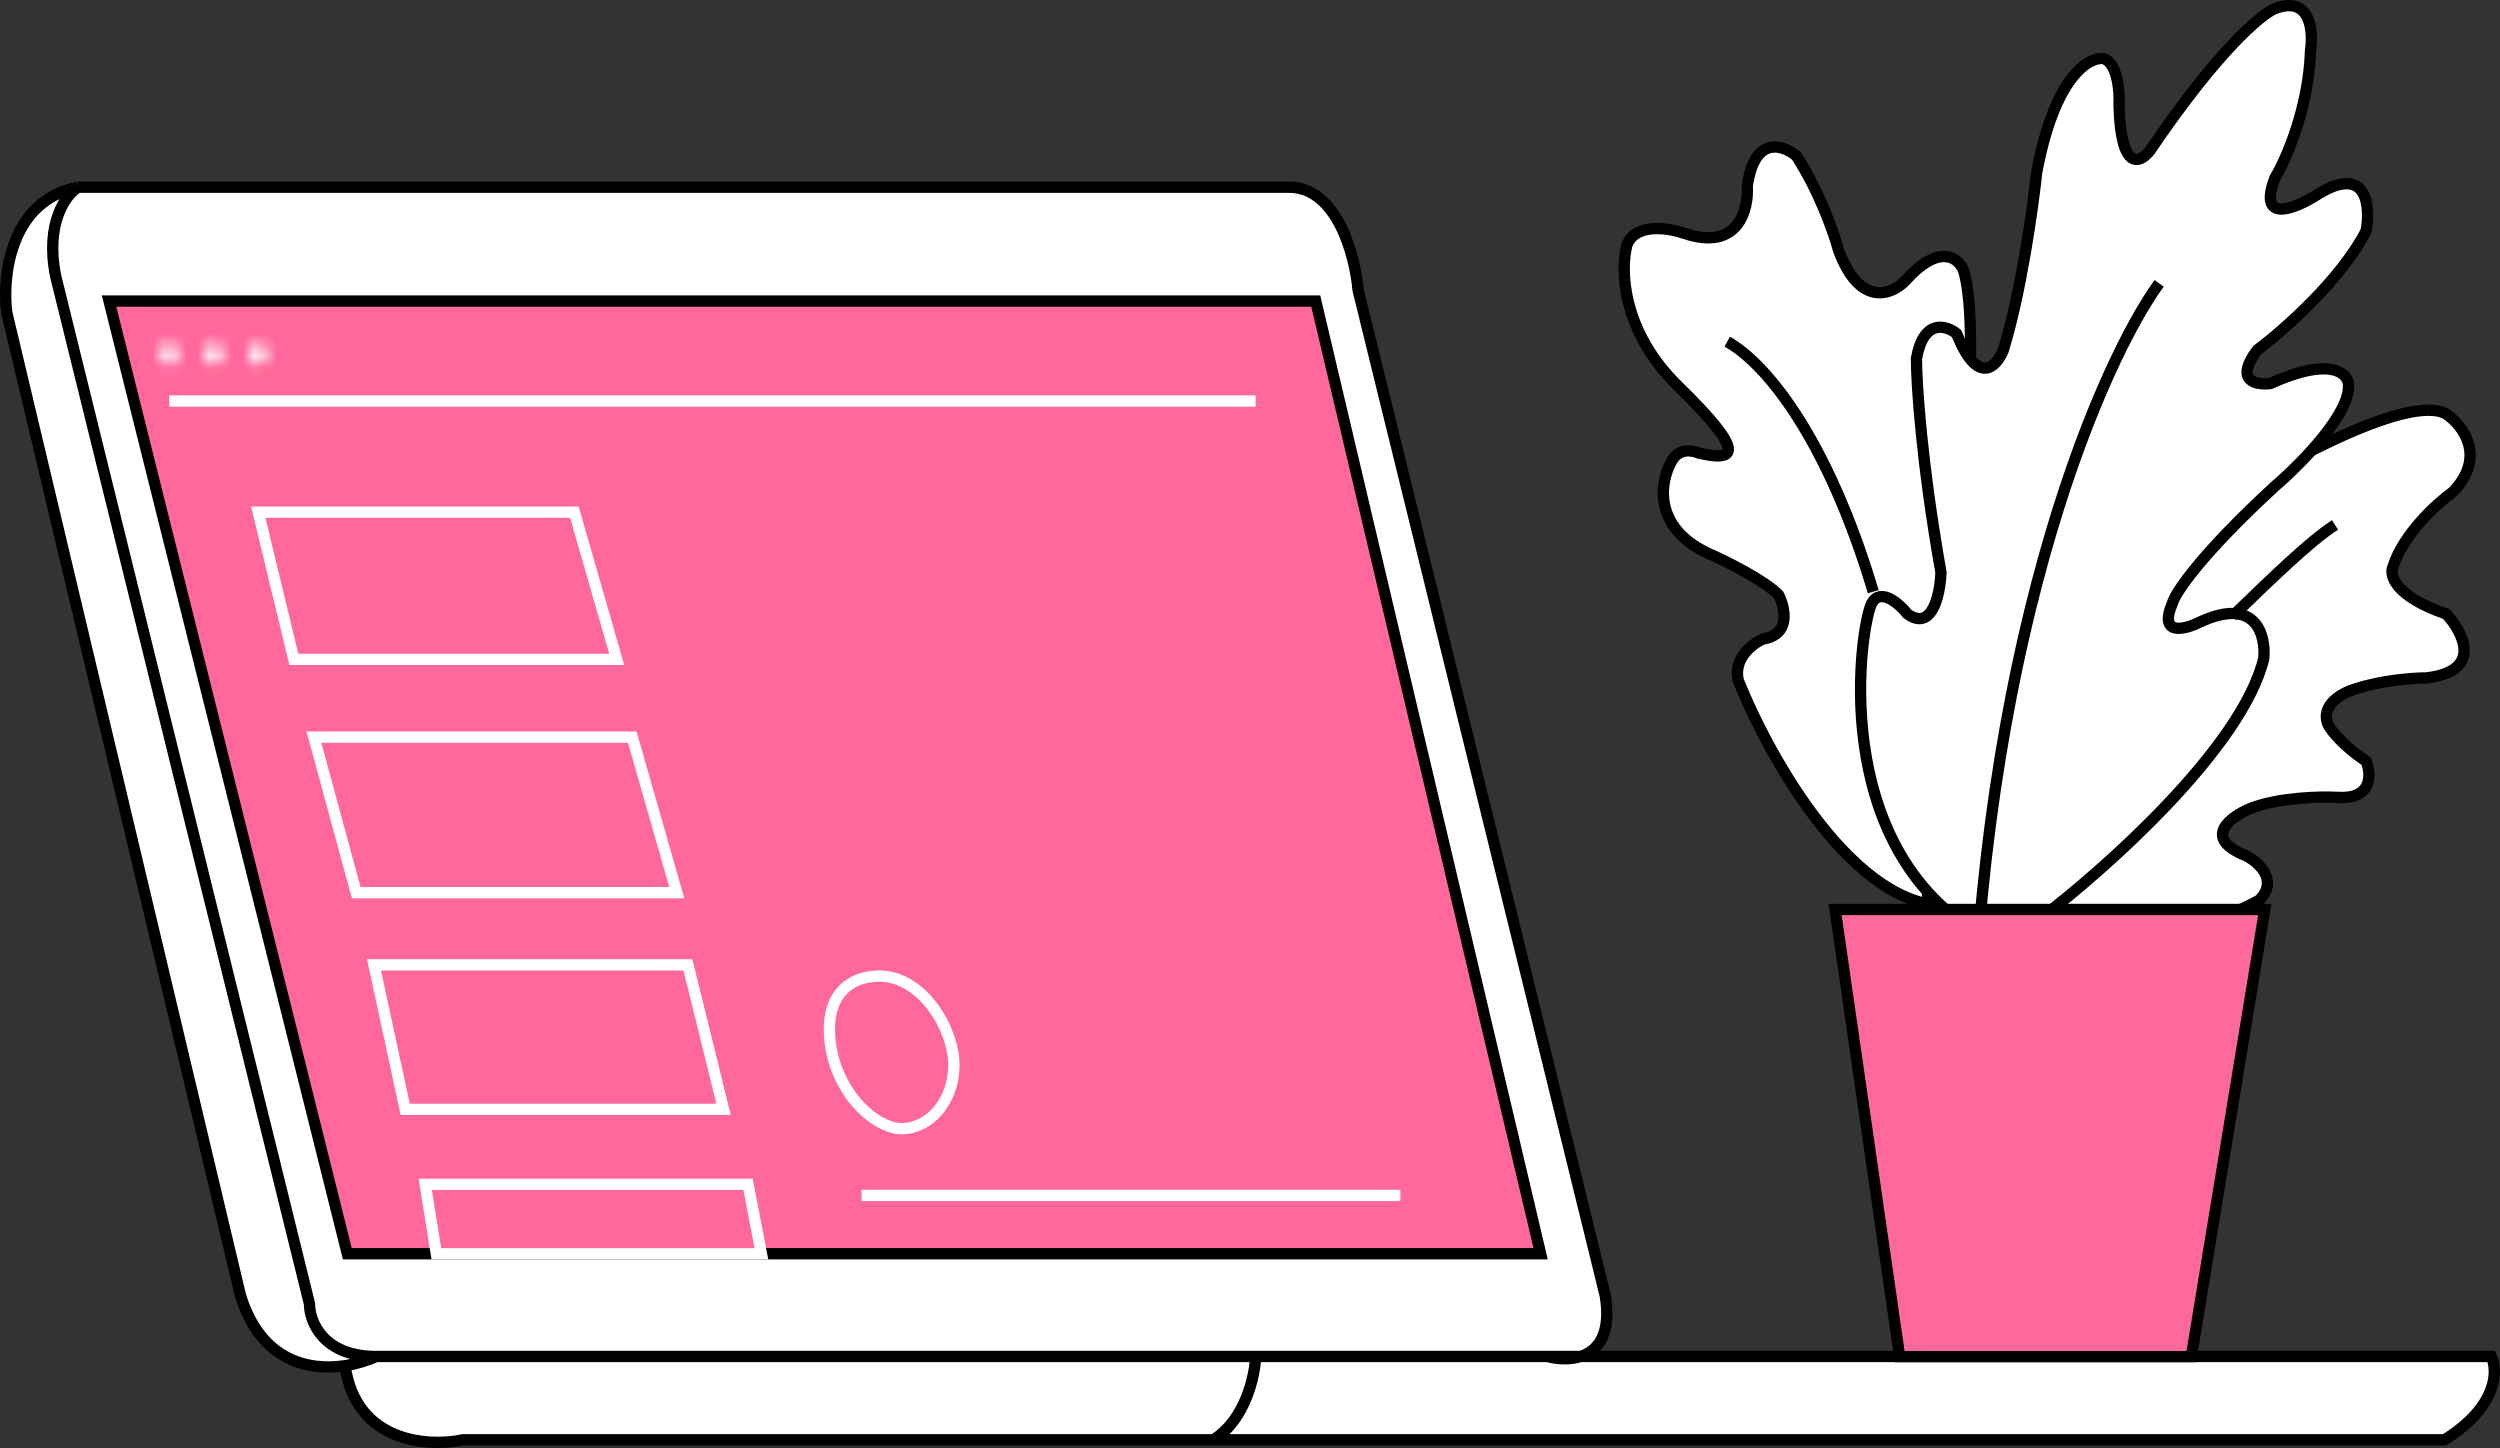 <?xml version="1.0" encoding="UTF-8"?> <svg xmlns="http://www.w3.org/2000/svg" viewBox="0 0 221.147 128.088" fill="none"><rect x="0" y="0" width="221.147" height="128.088" fill="#333333" stroke="none"/><path d="M6.891 16.56H114.028C118.282 16.56 119.87 22.62 120.133 25.65L141.993 114.588C142.566 118.039 141.338 119.503 139.814 119.993H220.376C220.967 121.222 220.967 124.416 216.24 127.364H107.332H40.962C37.877 128.019 31.47 127.625 30.524 120.805C27.266 121.298 23.052 120.374 21.268 114.588L0.589 27.615C0.195 24.422 0.904 17.739 6.891 16.56Z" fill="white"></path><path d="M6.891 16.56H114.028C118.282 16.56 119.87 22.62 120.133 25.65L141.993 114.588C142.939 120.288 138.974 120.567 136.873 119.993M6.891 16.56C5.841 17.215 3.977 19.704 4.922 24.422L27.373 115.325C27.373 116.881 28.555 119.993 33.282 119.993M6.891 16.56C0.904 17.739 0.195 24.422 0.589 27.615L21.268 114.588C23.052 120.374 27.266 121.298 30.524 120.805M136.873 119.993H111.073M136.873 119.993H220.376C220.967 121.222 220.967 124.416 216.24 127.364H107.332M33.282 119.993C32.541 120.335 31.583 120.645 30.524 120.805M33.282 119.993H111.073M30.524 120.805C31.47 127.625 37.877 128.019 40.962 127.364H107.332M107.332 127.364C110.168 125.595 111.008 121.713 111.073 119.993" stroke="black"></path><path d="M9.648 26.633L30.721 110.903H136.282L116.391 26.633H9.648Z" fill="#FF6898" stroke="black"></path><path d="M14.966 35.478H111.073M76.215 105.744H123.875M22.843 45.305L25.994 58.326H54.551L50.809 45.305H22.843ZM27.767 65.206L31.509 78.964H59.868L55.93 65.206H27.767ZM33.084 85.352L35.842 98.128H64.004L60.853 85.352H33.084ZM37.614 104.761L38.599 110.903H67.352L66.171 104.761H37.614Z" stroke="white"></path><mask id="path-5-inside-1_95_1155" fill="white"><ellipse cx="18.905" cy="31.301" rx="0.788" ry="0.983"></ellipse></mask><path d="M18.693 31.301C18.693 31.361 18.673 31.382 18.682 31.37C18.687 31.363 18.706 31.342 18.745 31.322C18.786 31.301 18.841 31.284 18.905 31.284V33.284C20.087 33.284 20.693 32.178 20.693 31.301H18.693ZM18.905 31.284C18.969 31.284 19.024 31.301 19.065 31.322C19.104 31.342 19.122 31.363 19.128 31.37C19.137 31.382 19.117 31.361 19.117 31.301H17.117C17.117 32.178 17.723 33.284 18.905 33.284V31.284ZM19.117 31.301C19.117 31.241 19.137 31.22 19.128 31.232C19.122 31.239 19.104 31.26 19.065 31.28C19.024 31.301 18.969 31.318 18.905 31.318V29.318C17.723 29.318 17.117 30.424 17.117 31.301H19.117ZM18.905 31.318C18.841 31.318 18.786 31.301 18.745 31.28C18.706 31.26 18.687 31.239 18.682 31.232C18.673 31.22 18.693 31.241 18.693 31.301H20.693C20.693 30.424 20.087 29.318 18.905 29.318V31.318Z" fill="white" mask="url(#path-5-inside-1_95_1155)"></path><mask id="path-7-inside-2_95_1155" fill="white"><ellipse cx="22.843" cy="31.301" rx="0.788" ry="0.983"></ellipse></mask><path d="M22.631 31.301C22.631 31.361 22.611 31.382 22.62 31.37C22.626 31.363 22.645 31.342 22.683 31.322C22.724 31.301 22.78 31.284 22.843 31.284V33.284C24.026 33.284 24.631 32.178 24.631 31.301H22.631ZM22.843 31.284C22.907 31.284 22.963 31.301 23.003 31.322C23.042 31.342 23.061 31.363 23.067 31.37C23.076 31.382 23.056 31.361 23.056 31.301H21.056C21.056 32.178 21.661 33.284 22.843 33.284V31.284ZM23.056 31.301C23.056 31.241 23.076 31.22 23.067 31.232C23.061 31.239 23.042 31.26 23.003 31.28C22.963 31.301 22.907 31.318 22.843 31.318V29.318C21.661 29.318 21.056 30.424 21.056 31.301H23.056ZM22.843 31.318C22.78 31.318 22.724 31.301 22.683 31.28C22.645 31.26 22.626 31.239 22.62 31.232C22.611 31.22 22.631 31.241 22.631 31.301H24.631C24.631 30.424 24.026 29.318 22.843 29.318V31.318Z" fill="white" mask="url(#path-7-inside-2_95_1155)"></path><mask id="path-9-inside-3_95_1155" fill="white"><ellipse cx="14.966" cy="31.301" rx="0.788" ry="0.983"></ellipse></mask><path d="M14.754 31.301C14.754 31.361 14.734 31.382 14.743 31.37C14.749 31.363 14.768 31.342 14.806 31.322C14.847 31.301 14.903 31.284 14.966 31.284V33.284C16.149 33.284 16.754 32.178 16.754 31.301H14.754ZM14.966 31.284C15.03 31.284 15.086 31.301 15.127 31.322C15.165 31.342 15.184 31.363 15.19 31.37C15.199 31.382 15.179 31.361 15.179 31.301H13.179C13.179 32.178 13.784 33.284 14.966 33.284V31.284ZM15.179 31.301C15.179 31.241 15.199 31.22 15.19 31.232C15.184 31.239 15.165 31.26 15.127 31.28C15.086 31.301 15.03 31.318 14.966 31.318V29.318C13.784 29.318 13.179 30.424 13.179 31.301H15.179ZM14.966 31.318C14.903 31.318 14.847 31.301 14.806 31.28C14.768 31.26 14.749 31.239 14.743 31.232C14.734 31.22 14.754 31.241 14.754 31.301H16.754C16.754 30.424 16.149 29.318 14.966 29.318V31.318Z" fill="white" mask="url(#path-9-inside-3_95_1155)"></path><path d="M84.381 94.197C84.381 97.402 82.231 99.839 79.76 99.839C78.553 99.839 76.958 98.977 75.639 97.38C74.336 95.802 73.367 93.579 73.367 91.003C73.367 89.412 73.856 88.261 74.62 87.507C75.386 86.752 76.481 86.344 77.791 86.344C79.647 86.344 81.287 87.458 82.488 89.049C83.688 90.641 84.381 92.626 84.381 94.197Z" stroke="white"></path><path d="M153.772 60.214C156.529 67.093 164.171 80.704 172.679 80.115L174.057 37.365C174.32 34.007 174.609 26.604 173.663 23.852C173.204 22.788 171.536 21.494 168.543 24.835C167.361 26.064 164.525 27.243 162.635 22.133C162.241 20.659 160.941 16.924 158.893 13.779C157.711 12.797 155.19 11.961 154.56 16.482C154.691 18.529 153.772 22.231 149.046 20.659C147.667 20.167 144.713 19.676 143.925 21.641C143.335 23.771 143.413 29.258 148.455 34.171C154.757 40.314 153.379 40.805 150.228 40.068C149.702 39.822 148.494 39.625 147.864 40.805C146.879 42.525 146.131 46.554 151.015 48.912C152.525 49.568 155.899 51.222 157.317 52.598C157.908 53.744 158.46 56.135 155.939 56.529C155.02 56.938 153.3 58.248 153.772 60.214Z" fill="white" stroke="black"></path><path d="M199.856 79.624C195.261 82.163 184.298 86.012 177.208 81.098L180.95 65.865L194.736 45.473C200.513 41.706 212.933 34.663 216.399 36.629C217.844 37.612 219.984 40.363 216.99 43.508C215.612 44.491 212.618 47.193 211.673 50.142C211.345 50.878 211.83 52.746 216.399 54.318C217.909 55.956 219.669 59.379 214.627 59.969C213.511 59.969 210.688 60.165 208.325 60.952C207.209 61.279 205.174 62.377 205.962 64.146C206.224 64.637 207.261 65.964 209.309 67.34C209.769 68.486 209.9 70.73 206.749 70.533C205.239 70.452 201.589 70.533 199.068 71.516C197.296 72.253 194.736 74.12 198.675 75.693C199.791 76.266 201.589 77.855 199.856 79.624Z" fill="white" stroke="black"></path><path d="M165.588 53.335C164.604 55.055 161.453 74.955 175.436 82.817C176.223 82.817 178.311 82.522 180.359 81.343C186.202 76.921 198.36 66.111 200.25 58.249C200.447 56.201 199.581 52.696 194.539 55.055C193.226 55.71 190.915 56.283 192.176 53.335C192.438 52.434 194.618 49.109 201.235 43.016C203.533 41.051 208.049 36.481 207.734 33.926C207.603 32.943 206.04 31.567 200.841 33.926C199.594 34.089 197.611 33.729 199.659 30.978C201.957 29.258 207.104 24.737 209.309 20.413C209.704 18.202 209.388 14.467 204.977 17.219C203.073 18.448 199.659 19.873 201.235 15.745C202.22 14.107 204.229 9.554 204.386 4.444C204.649 2.724 204.386 -0.421 201.235 0.758C200.053 1.25 196.193 4.444 190.206 13.288C189.353 14.435 187.607 15.254 187.449 9.357C187.515 8.129 187.331 5.574 186.07 5.18C184.758 5.017 181.738 6.802 180.162 15.254C179.834 18.366 178.784 25.867 177.208 30.978C176.617 32.452 174.963 34.221 173.072 29.504C172.153 28.766 170.158 28.177 169.527 31.715C169.527 33.926 169.961 40.805 171.694 50.633C171.628 52.516 170.945 55.89 168.74 54.318C168.018 53.417 166.376 51.959 165.588 53.335Z" fill="white" stroke="black"></path><path d="M174.451 92.381C175.869 54.841 186.07 31.861 190.994 25.063M171.103 94.101C171.037 88.131 170.956 84.014 170.5 79M152.787 30.223C156.205 32.118 161.64 38.728 165.706 52.335M176.42 92.381C177.173 88.255 178.308 84.352 179.713 80.689M206.552 46.438C204.278 47.891 200.726 51.392 197.5 54.5" stroke="black"></path><path d="M193.843 120.007H168.043L162.332 80.451H200.342L193.843 120.007Z" fill="#FF6999" stroke="black"></path></svg> 